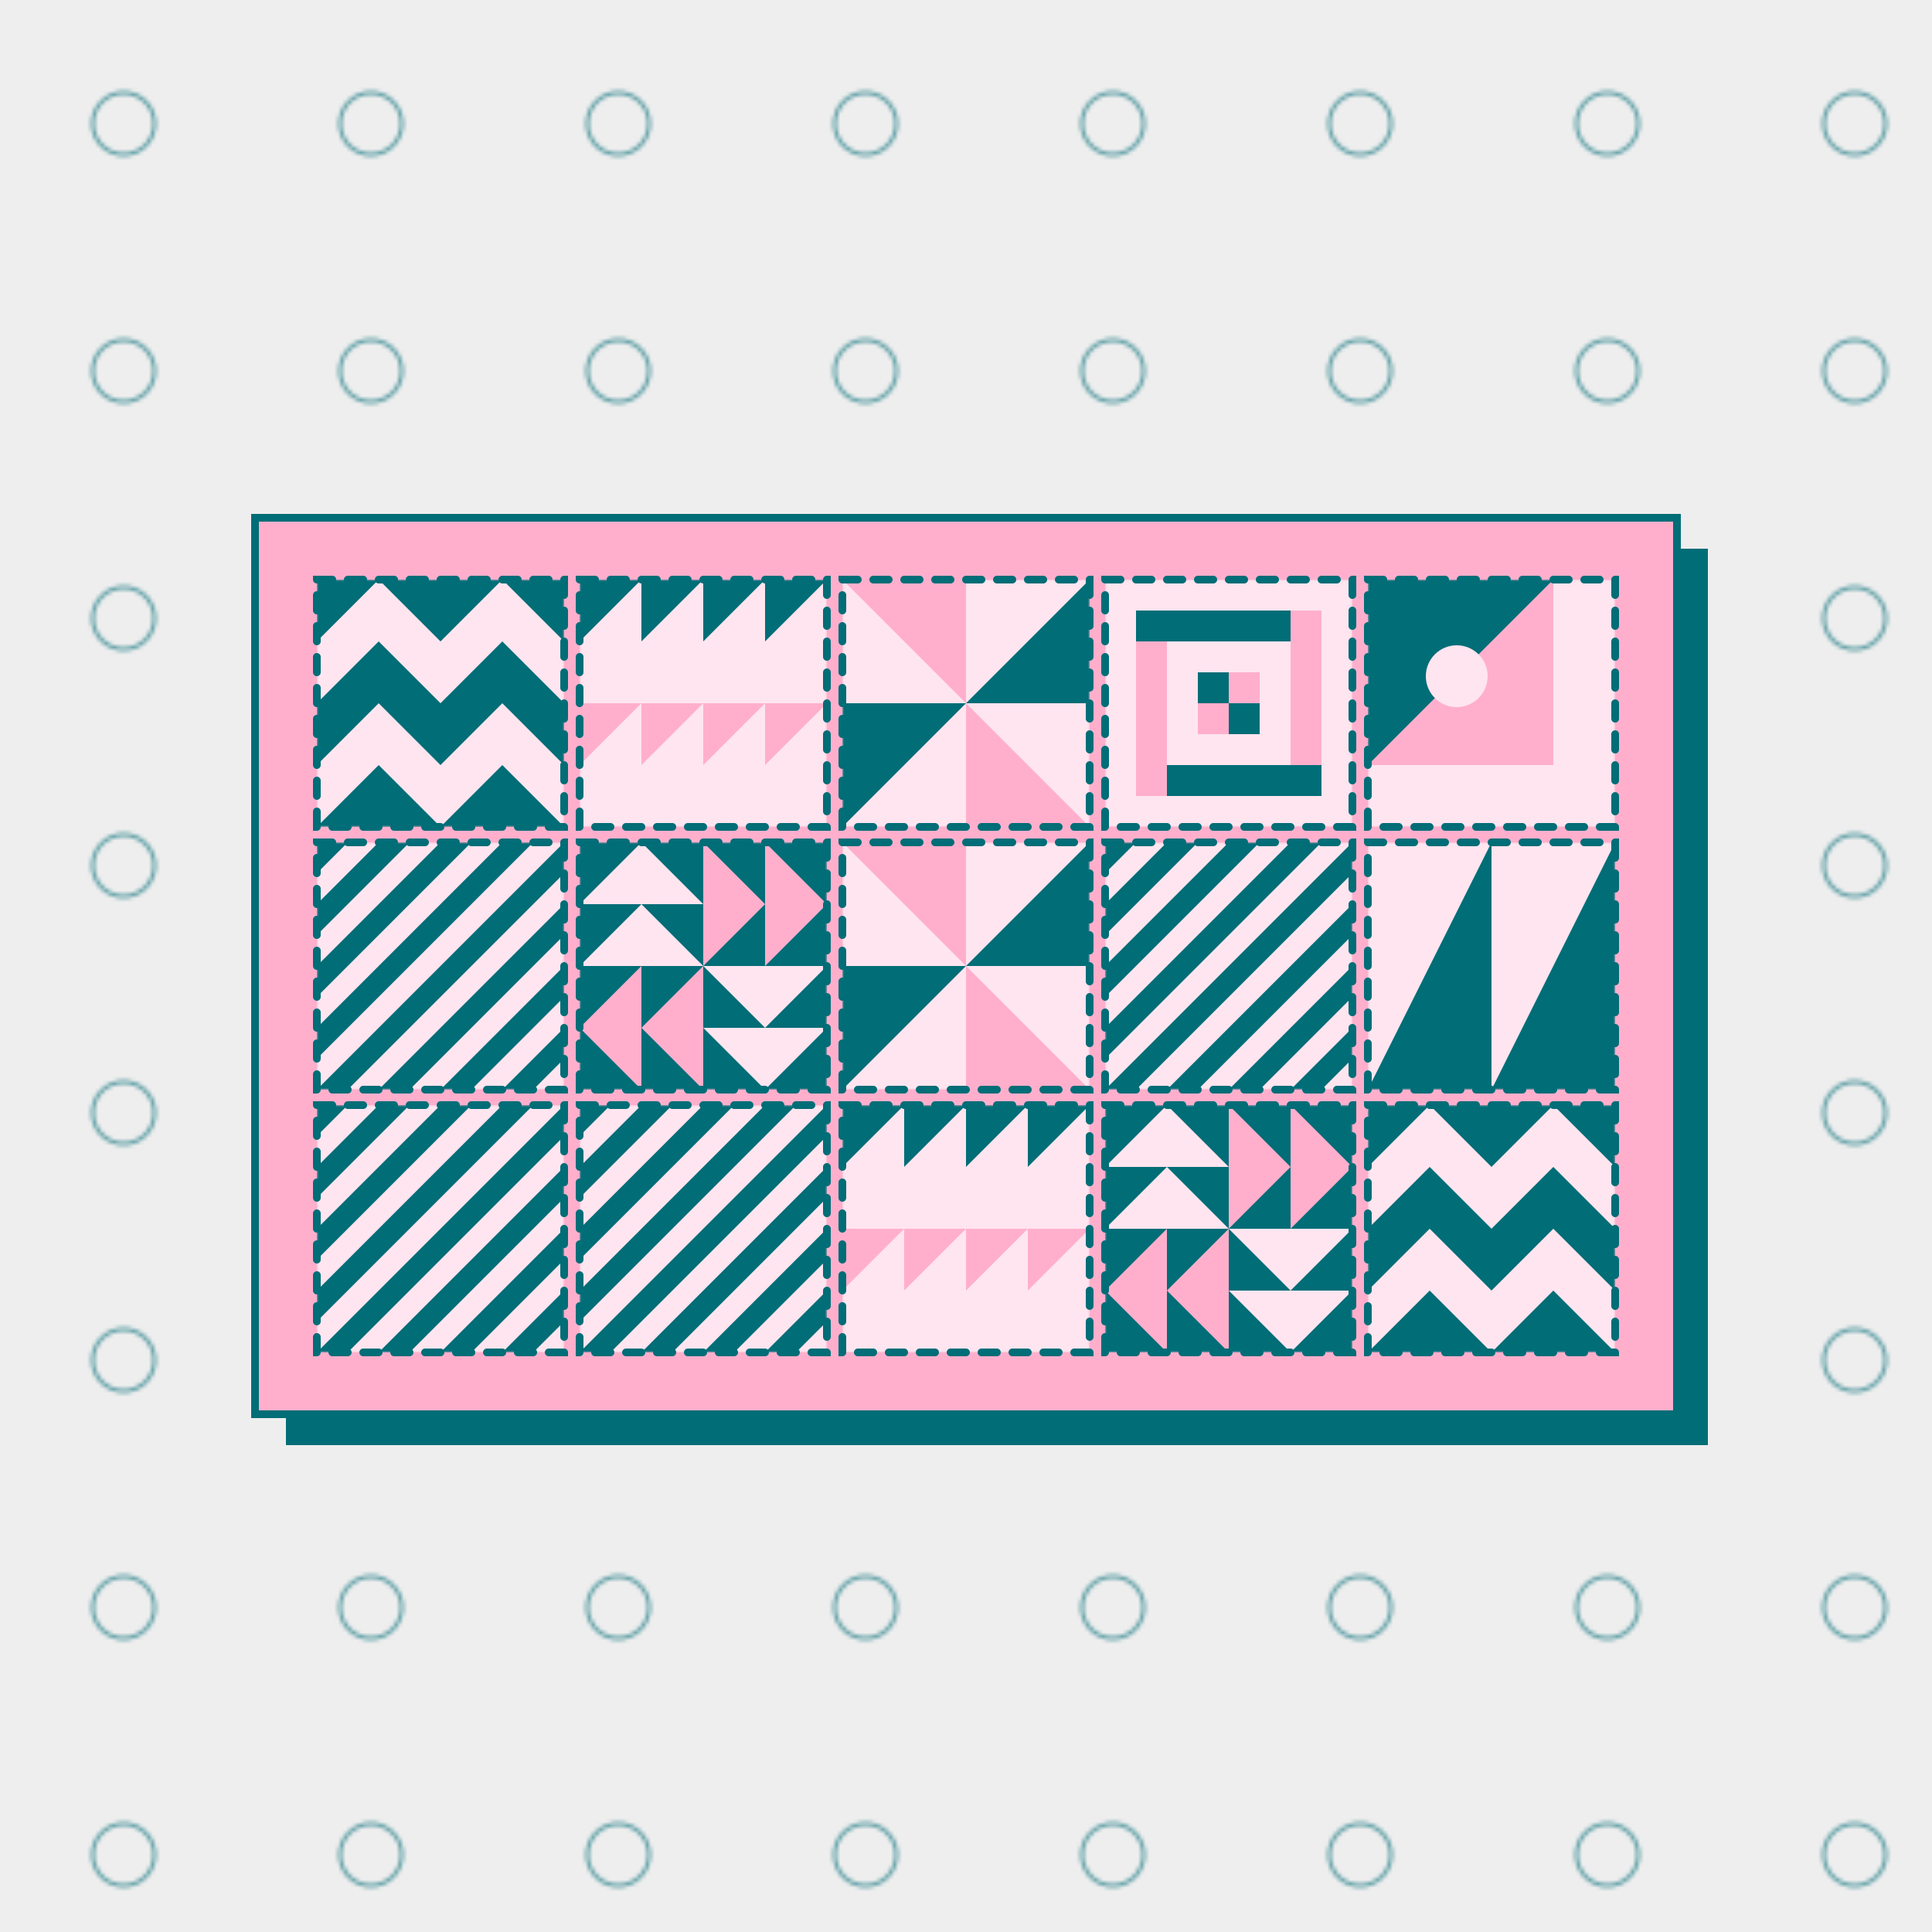 <svg width="500" height="500" viewBox="0 0 500 500" xmlns="http://www.w3.org/2000/svg"><defs><mask id="s11"><rect rx="0" x="82" y="150" width="64" height="64" fill="white"/></mask><mask id="s12"><rect rx="0" x="82" y="218" width="64" height="64" fill="white"/></mask><mask id="s13"><rect rx="0" x="82" y="286" width="64" height="64" fill="white"/></mask><mask id="s21"><rect rx="0" x="150" y="150" width="64" height="64" fill="white"/></mask><mask id="s22"><rect rx="0" x="150" y="218" width="64" height="64" fill="white"/></mask><mask id="s23"><rect rx="0" x="150" y="286" width="64" height="64" fill="white"/></mask><mask id="s31"><rect rx="0" x="218" y="150" width="64" height="64" fill="white"/></mask><mask id="s32"><rect rx="0" x="218" y="218" width="64" height="64" fill="white"/></mask><mask id="s33"><rect rx="0" x="218" y="286" width="64" height="64" fill="white"/></mask><mask id="s41"><rect rx="0" x="286" y="150" width="64" height="64" fill="white"/></mask><mask id="s42"><rect rx="0" x="286" y="218" width="64" height="64" fill="white"/></mask><mask id="s43"><rect rx="0" x="286" y="286" width="64" height="64" fill="white"/></mask><mask id="s51"><rect rx="0" x="354" y="150" width="64" height="64" fill="white"/></mask><mask id="s52"><rect rx="0" x="354" y="218" width="64" height="64" fill="white"/></mask><mask id="s53"><rect rx="0" x="354" y="286" width="64" height="64" fill="white"/></mask><linearGradient id="c1"><stop stop-color="#006d77"/></linearGradient><linearGradient id="c2"><stop stop-color="#ffafcc"/></linearGradient><linearGradient id="c3"><stop stop-color="#ffe5ef"/></linearGradient><linearGradient id="c4"><stop stop-color="#eeeeee"/></linearGradient></defs><rect width="500" height="500" fill="url(#c4)"/><pattern id="bp" width="64" height="64" patternUnits="userSpaceOnUse"><circle cx="32" cy="32" r="8" fill="transparent" stroke="url(#c1)" stroke-width="1" opacity=".6"/></pattern><filter id="bf"><feTurbulence type="fractalNoise" baseFrequency="0.2" numOctaves="1" seed="10078992"/><feDisplacementMap in="SourceGraphic" xChannelSelector="B" scale="200"/></filter><g filter="url(#bf)"><rect x="-50%" y="-50%" width="200%" height="200%" fill="url(#bp)"></rect></g><filter id="f" x="-50%" y="-50%" width="200%" height="200%"><feTurbulence baseFrequency="0.006" seed="10078992"/><feDisplacementMap in="SourceGraphic" scale="10"/></filter><g><g filter="url(#f)"><rect transform="translate(74 142)" x="0" y="0" width="368" height="232" rx="0" fill="url(#c1)"/></g><g filter="url(#f)"><rect x="66" y="134" width="368" height="232" rx="0" fill="url(#c2)" stroke="url(#c1)" stroke-width="2"/><g mask="url(#s11)"><g transform="translate(82 150)"><path fill="url(#c1)" d="M0 0h64v64H0z"/><path fill="url(#c3)" d="M16 0 0 16v16l16-16 16 16 16-16 16 16V16L48 0 32 16 16 0Zm0 32L0 48v16l16-16 16 16 16-16 16 16V48L48 32 32 48 16 32Z"/></g></g><g mask="url(#s12)"><g transform="translate(82 218)"><path fill="url(#c1)" d="M0 0h64v64H0z"/><path fill="url(#c3)" d="M16 0H8L0 8v8L16 0Zm16 0h-8L0 24v8L32 0Zm16 0h-8L0 40v8L48 0Zm16 0h-8L0 56v8L64 0Zm0 16V8L8 64h8l48-48Zm0 16v-8L24 64h8l32-32Zm0 16v-8L40 64h8l16-16Zm0 16v-8l-8 8h8Z"/></g></g><g mask="url(#s13)"><g transform="translate(82 286)"><path fill="url(#c1)" d="M0 0h64v64H0z"/><path fill="url(#c3)" d="M16 0H8L0 8v8L16 0Zm16 0h-8L0 24v8L32 0Zm16 0h-8L0 40v8L48 0Zm16 0h-8L0 56v8L64 0Zm0 16V8L8 64h8l48-48Zm0 16v-8L24 64h8l32-32Zm0 16v-8L40 64h8l16-16Zm0 16v-8l-8 8h8Z"/></g></g><g mask="url(#s21)"><g transform="translate(150 150)"><path fill="url(#c3)" d="M0 0h64v64H0z"/><path fill="url(#c1)" d="M0 16V0h64L48 16V0L32 16V0L16 16V0L0 16Z"/><path fill="url(#c2)" d="M0 48V32h64L48 48V32L32 48V32L16 48V32L0 48Z"/></g></g><g mask="url(#s22)"><g transform="translate(150 218)"><path fill="url(#c1)" d="M0 0h64v64H0z"/><path fill="url(#c2)" d="m32 0 16 16-16 16V0Zm0 64L16 48l16-16v32ZM48 0l16 16-16 16V0ZM16 64 0 48 16 32v32Z"/><path fill="url(#c3)" d="M0 16 16 2e-7 32 16H0Zm64 32L48 64 32 48h32ZM32 32 16 16 0 32h32Zm0 0 16 16 16-16H32Z"/></g></g><g mask="url(#s23)"><g transform="translate(150 286)"><path fill="url(#c1)" d="M0 0h64v64H0z"/><path fill="url(#c3)" d="M16 0H8L0 8v8L16 0Zm16 0h-8L0 24v8L32 0Zm16 0h-8L0 40v8L48 0Zm16 0h-8L0 56v8L64 0Zm0 16V8L8 64h8l48-48Zm0 16v-8L24 64h8l32-32Zm0 16v-8L40 64h8l16-16Zm0 16v-8l-8 8h8Z"/></g></g><g mask="url(#s31)"><g transform="translate(218 150)"><path fill="url(#c2)" d="M0 0h64v64H0z"/><path fill="url(#c3)" d="M0 0h64v64H0z"/><path fill="url(#c2)" d="M32 32-0.0 0 32 5e-7V32Zm0 0 32 32H32V32Z"/><path fill="url(#c1)" d="M32 32-0 64l0-32H32Zm0 0L64 0v32H32Z"/></g></g><g mask="url(#s32)"><g transform="translate(218 218)"><path fill="url(#c2)" d="M0 0h64v64H0z"/><path fill="url(#c3)" d="M0 0h64v64H0z"/><path fill="url(#c2)" d="M32 32-0.0 0 32 5e-7V32Zm0 0 32 32H32V32Z"/><path fill="url(#c1)" d="M32 32-0 64l0-32H32Zm0 0L64 0v32H32Z"/></g></g><g mask="url(#s33)"><g transform="translate(218 286)"><path fill="url(#c3)" d="M0 0h64v64H0z"/><path fill="url(#c1)" d="M0 16V0h64L48 16V0L32 16V0L16 16V0L0 16Z"/><path fill="url(#c2)" d="M0 48V32h64L48 48V32L32 48V32L16 48V32L0 48Z"/></g></g><g mask="url(#s41)"><g transform="translate(286 150)"><path fill="url(#c3)" d="M0 0h64v64H0z"/><path fill="url(#c1)" d="M8 8h40v8H8z"/><path fill="url(#c2)" d="M24 32h8v8h-8zm8-8h8v8h-8z"/><path fill="url(#c1)" d="M24 24h8v8h-8zm8 8h8v8h-8zM16 48h40v8H16z"/><path fill="url(#c2)" d="M8 16h8v40H8zm40-8h8v40h-8z"/></g></g><g mask="url(#s42)"><g transform="translate(286 218)"><path fill="url(#c1)" d="M0 0h64v64H0z"/><path fill="url(#c3)" d="M16 0H8L0 8v8L16 0Zm16 0h-8L0 24v8L32 0Zm16 0h-8L0 40v8L48 0Zm16 0h-8L0 56v8L64 0Zm0 16V8L8 64h8l48-48Zm0 16v-8L24 64h8l32-32Zm0 16v-8L40 64h8l16-16Zm0 16v-8l-8 8h8Z"/></g></g><g mask="url(#s43)"><g transform="translate(286 286)"><path fill="url(#c1)" d="M0 0h64v64H0z"/><path fill="url(#c2)" d="m32 0 16 16-16 16V0Zm0 64L16 48l16-16v32ZM48 0l16 16-16 16V0ZM16 64 0 48 16 32v32Z"/><path fill="url(#c3)" d="M0 16 16 2e-7 32 16H0Zm64 32L48 64 32 48h32ZM32 32 16 16 0 32h32Zm0 0 16 16 16-16H32Z"/></g></g><g mask="url(#s51)"><g transform="translate(354 150)"><path fill="url(#c3)" d="M0 0h64v64H0z"/><path fill="url(#c1)" d="M0 0h48v48H0z"/><path fill="url(#c2)" d="M0 48 48 0v48H0Z"/><circle cx="23" cy="25" r="8" fill="url(#c3)"/></g></g><g mask="url(#s52)"><g transform="translate(354 218)"><path fill="url(#c3)" d="M0 0h64v64H0z"/><path fill="url(#c1)" d="M0 64 32 0v64H0Zm32 0L64 0v64H32Z"/></g></g><g mask="url(#s53)"><g transform="translate(354 286)"><path fill="url(#c1)" d="M0 0h64v64H0z"/><path fill="url(#c3)" d="M16 0 0 16v16l16-16 16 16 16-16 16 16V16L48 0 32 16 16 0Zm0 32L0 48v16l16-16 16 16 16-16 16 16V48L48 32 32 48 16 32Z"/></g></g><rect rx="0" stroke-width="2" stroke-linecap="round" stroke="url(#c1)" stroke-dasharray="4 4" x="82" y="150" width="64" height="64" fill="transparent"/><rect rx="0" stroke-width="2" stroke-linecap="round" stroke="url(#c1)" stroke-dasharray="4 4" x="82" y="218" width="64" height="64" fill="transparent"/><rect rx="0" stroke-width="2" stroke-linecap="round" stroke="url(#c1)" stroke-dasharray="4 4" x="82" y="286" width="64" height="64" fill="transparent"/><rect rx="0" stroke-width="2" stroke-linecap="round" stroke="url(#c1)" stroke-dasharray="4 4" x="150" y="150" width="64" height="64" fill="transparent"/><rect rx="0" stroke-width="2" stroke-linecap="round" stroke="url(#c1)" stroke-dasharray="4 4" x="150" y="218" width="64" height="64" fill="transparent"/><rect rx="0" stroke-width="2" stroke-linecap="round" stroke="url(#c1)" stroke-dasharray="4 4" x="150" y="286" width="64" height="64" fill="transparent"/><rect rx="0" stroke-width="2" stroke-linecap="round" stroke="url(#c1)" stroke-dasharray="4 4" x="218" y="150" width="64" height="64" fill="transparent"/><rect rx="0" stroke-width="2" stroke-linecap="round" stroke="url(#c1)" stroke-dasharray="4 4" x="218" y="218" width="64" height="64" fill="transparent"/><rect rx="0" stroke-width="2" stroke-linecap="round" stroke="url(#c1)" stroke-dasharray="4 4" x="218" y="286" width="64" height="64" fill="transparent"/><rect rx="0" stroke-width="2" stroke-linecap="round" stroke="url(#c1)" stroke-dasharray="4 4" x="286" y="150" width="64" height="64" fill="transparent"/><rect rx="0" stroke-width="2" stroke-linecap="round" stroke="url(#c1)" stroke-dasharray="4 4" x="286" y="218" width="64" height="64" fill="transparent"/><rect rx="0" stroke-width="2" stroke-linecap="round" stroke="url(#c1)" stroke-dasharray="4 4" x="286" y="286" width="64" height="64" fill="transparent"/><rect rx="0" stroke-width="2" stroke-linecap="round" stroke="url(#c1)" stroke-dasharray="4 4" x="354" y="150" width="64" height="64" fill="transparent"/><rect rx="0" stroke-width="2" stroke-linecap="round" stroke="url(#c1)" stroke-dasharray="4 4" x="354" y="218" width="64" height="64" fill="transparent"/><rect rx="0" stroke-width="2" stroke-linecap="round" stroke="url(#c1)" stroke-dasharray="4 4" x="354" y="286" width="64" height="64" fill="transparent"/></g></g></svg>